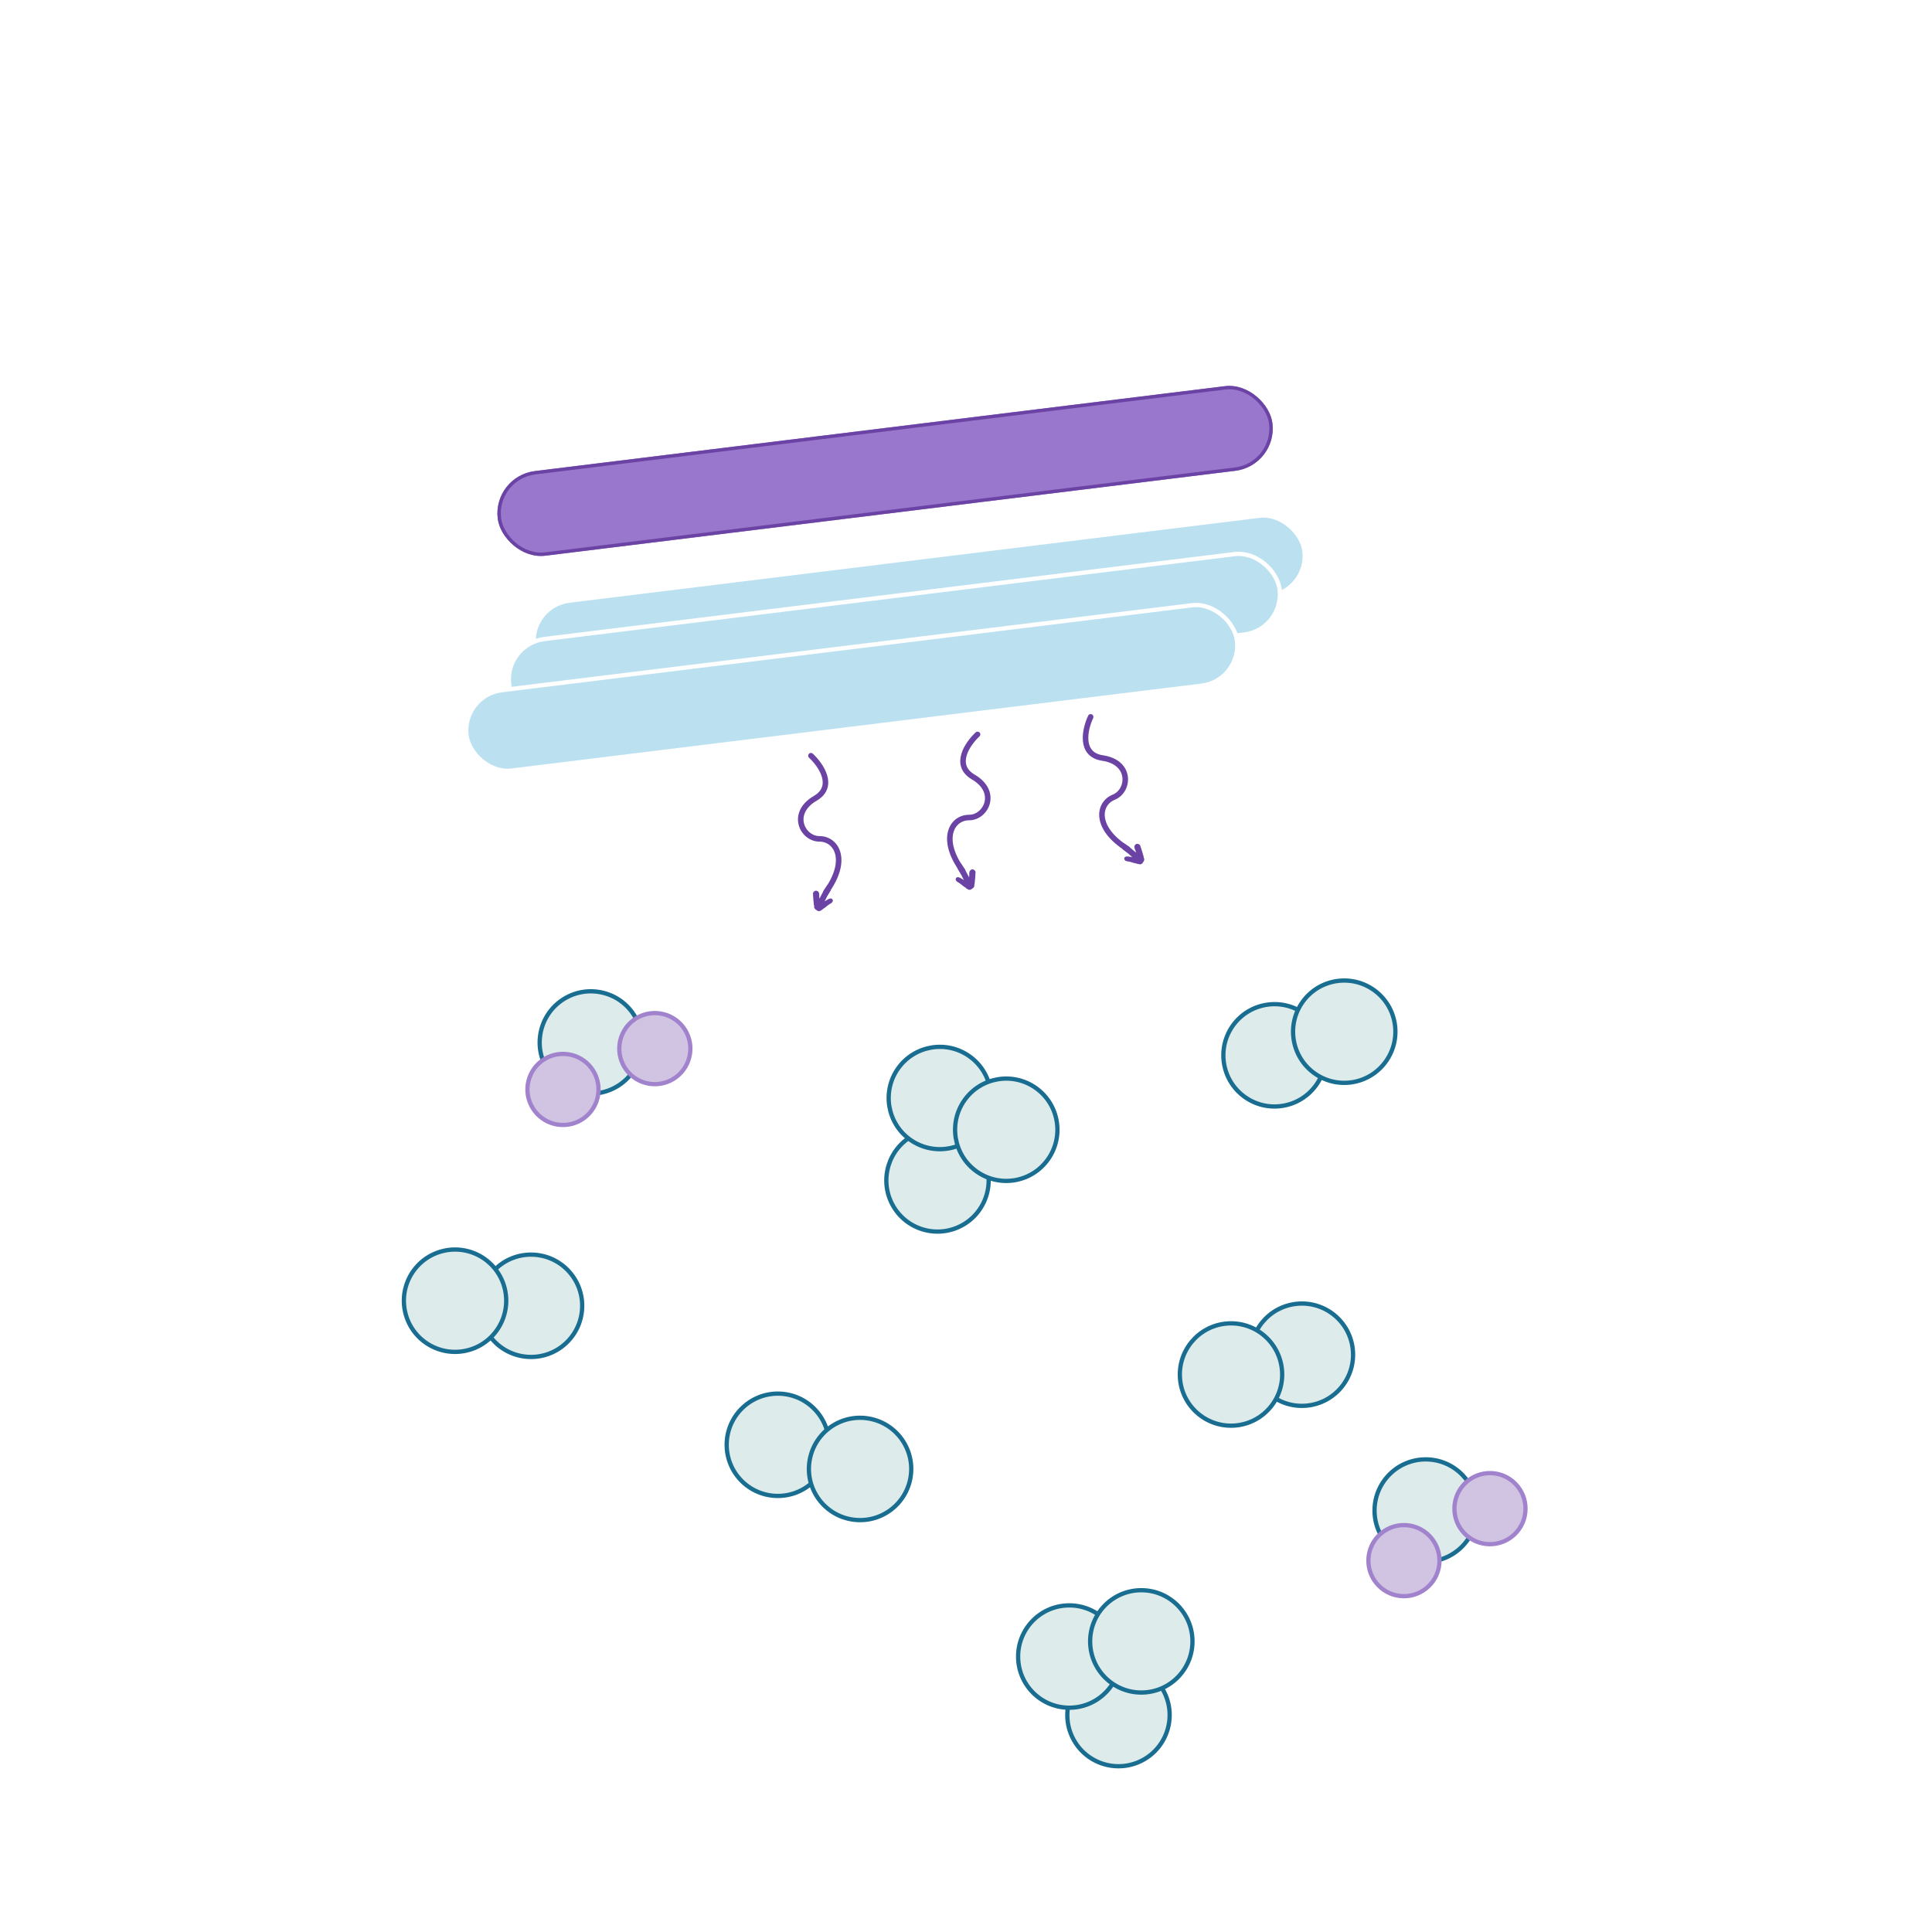 <svg width="568" height="568" viewBox="0 0 568 568" fill="none" xmlns="http://www.w3.org/2000/svg">
<circle cx="283.635" cy="283.635" r="283.635" fill="white"/>
<g filter="url(#filter0_d)">
<rect x="144.801" y="140.026" width="229.475" height="25.07" rx="12.535" transform="rotate(-7.015 144.801 140.026)" fill="#9977CD"/>
<rect x="145.358" y="140.462" width="228.475" height="24.07" rx="12.035" transform="rotate(-7.015 145.358 140.462)" stroke="#6B43A5"/>
</g>
<rect x="155.528" y="178.045" width="228.221" height="23.817" rx="11.908" transform="rotate(-7.015 155.528 178.045)" fill="#BBE1F1" stroke="white" stroke-width="1.254"/>
<rect x="148.234" y="189.326" width="228.221" height="23.817" rx="11.908" transform="rotate(-7.015 148.234 189.326)" fill="#BBE1F1" stroke="white" stroke-width="1.254"/>
<rect x="135.699" y="204.368" width="228.221" height="23.817" rx="11.908" transform="rotate(-7.015 135.699 204.368)" fill="#BBE1F1" stroke="white" stroke-width="1.254"/>
<path d="M238.415 222.177C241.34 224.893 245.686 231.202 239.669 234.712C232.148 239.099 235.908 246.62 240.923 246.62C245.937 246.62 249.697 252.888 242.803 262.289" stroke="#6B43A5" stroke-width="1.63" stroke-linecap="round"/>
<g clip-path="url(#clip0)">
<path d="M239.075 262.418C239.044 262.534 238.939 262.692 239.024 262.839C239.036 263.029 239.047 263.218 239.058 263.407C239.027 263.523 239.07 263.597 239.081 263.786C239.135 264.049 239.073 264.281 239.127 264.544C239.18 264.807 239.161 265.113 239.215 265.375C239.237 265.754 239.26 266.133 239.399 266.543C239.325 266.586 239.337 266.775 239.379 266.849C239.421 266.922 239.506 267.069 239.549 267.143C239.591 267.216 239.634 267.29 239.792 267.394C239.908 267.425 239.993 267.572 240.109 267.603C240.151 267.677 240.225 267.634 240.267 267.708C240.31 267.781 240.31 267.781 240.426 267.813C240.542 267.844 240.657 267.875 240.847 267.863C240.963 267.894 241.11 267.809 241.257 267.725C241.33 267.682 241.404 267.64 241.551 267.555C241.698 267.47 241.845 267.385 241.95 267.227L242.023 267.184C242.464 266.93 242.863 266.602 243.188 266.316C243.408 266.188 243.586 265.988 243.807 265.86C243.954 265.775 244.027 265.733 244.174 265.648C244.321 265.563 244.542 265.436 244.647 265.278C244.751 265.119 244.856 264.961 244.844 264.771C244.875 264.655 244.791 264.508 244.748 264.435C244.578 264.141 244.273 264.121 244.01 264.175C243.863 264.26 243.747 264.229 243.6 264.314C243.526 264.356 243.453 264.399 243.379 264.441C243.379 264.441 243.379 264.441 243.306 264.483C243.159 264.568 243.012 264.653 242.938 264.696C242.791 264.78 242.571 264.908 242.424 264.993C242.528 264.834 242.56 264.718 242.664 264.56C242.966 263.895 243.342 263.188 243.761 262.555C244.105 261.964 244.45 261.373 244.795 260.781C245.14 260.19 245.527 259.673 245.872 259.082C246.468 258.247 247.339 257.549 248.136 256.892C248.283 256.807 248.388 256.649 248.535 256.564C248.682 256.479 248.86 256.278 249.007 256.194C249.374 255.981 249.668 255.812 250.036 255.599C250.403 255.387 250.697 255.218 251.065 255.005C251.432 254.793 251.727 254.623 252.094 254.411C252.872 254.06 253.691 253.783 254.511 253.506C254.921 253.367 255.405 253.186 255.857 253.121C256.31 253.055 256.72 252.917 257.172 252.851C257.624 252.786 258.15 252.679 258.645 252.687C258.835 252.676 259.024 252.664 259.256 252.726C259.446 252.715 259.751 252.735 259.94 252.723L260.056 252.754C260.056 252.754 260.13 252.712 260.172 252.785C260.172 252.785 260.172 252.785 260.246 252.743C260.551 252.763 260.783 252.825 261.046 252.771C261.351 252.791 261.699 252.884 262.005 252.904C262.121 252.935 262.31 252.923 262.426 252.954C262.542 252.986 262.731 252.974 262.89 253.079C263.006 253.11 263.122 253.141 263.238 253.172C263.427 253.161 263.585 253.265 263.775 253.254C264.08 253.273 264.355 253.409 264.629 253.545C264.861 253.607 265.209 253.7 265.441 253.762C265.947 253.96 266.527 254.115 267.033 254.313C267.307 254.449 267.655 254.542 267.929 254.678C268.088 254.782 268.32 254.844 268.478 254.949C268.594 254.98 268.752 255.084 268.868 255.116C269.142 255.251 269.459 255.46 269.734 255.596C270.008 255.732 270.209 255.91 270.483 256.045C271.001 256.433 271.518 256.82 271.962 257.249C272.206 257.501 272.491 257.826 272.735 258.078C273.221 258.581 273.708 259.084 274.078 259.556C274.163 259.703 274.426 259.649 274.573 259.565C274.268 259.545 274.256 259.355 274.171 259.208C273.6 258.558 273.071 257.981 272.426 257.374C271.982 256.944 271.496 256.441 271.051 256.011C270.65 255.655 270.217 255.415 269.815 255.059L269.858 255.132C269.34 254.745 268.749 254.4 268.201 254.129C268.042 254.024 267.926 253.993 267.768 253.889C267.536 253.827 267.378 253.722 267.146 253.66C266.871 253.524 266.523 253.431 266.249 253.295C265.511 253.035 264.889 252.807 264.151 252.547C263.803 252.453 263.455 252.36 263.107 252.267C262.759 252.174 262.412 252.081 261.99 252.03C261.642 251.937 261.337 251.917 260.916 251.866C260.726 251.878 260.61 251.847 260.378 251.784C260.189 251.796 260.031 251.691 259.841 251.703L259.957 251.734C259.883 251.776 259.841 251.703 259.768 251.745L259.652 251.714C259.536 251.683 259.462 251.725 259.42 251.652C259.42 251.652 259.42 251.652 259.493 251.609L259.377 251.578C259.377 251.578 259.377 251.578 259.304 251.621C259.304 251.621 259.304 251.621 259.23 251.663C259.23 251.663 259.23 251.663 259.304 251.621C259.304 251.621 259.23 251.663 259.188 251.59C258.882 251.57 258.504 251.593 258.198 251.573C257.819 251.596 257.324 251.587 256.945 251.61C256.756 251.622 256.567 251.633 256.42 251.718C255.704 251.837 254.915 251.998 254.169 252.233C253.496 252.426 252.792 252.734 252.119 252.927C251.415 253.235 250.711 253.544 250.165 253.957C249.871 254.126 249.577 254.296 249.357 254.423C249.063 254.593 248.769 254.763 248.401 254.975C248.107 255.145 247.782 255.431 247.488 255.6C247.237 255.844 246.942 256.013 246.617 256.299C246.072 256.712 245.569 257.199 245.065 257.685C244.814 257.928 244.605 258.245 244.322 258.604C244.113 258.921 243.904 259.238 243.726 259.439C243.381 260.03 242.994 260.547 242.649 261.138C242.44 261.455 242.304 261.73 242.095 262.046C241.886 262.363 241.677 262.68 241.51 263.07C241.343 263.46 241.061 263.82 240.894 264.21C240.84 263.947 240.902 263.715 240.848 263.452C240.879 263.336 240.837 263.263 240.868 263.147C240.857 262.957 240.814 262.884 240.803 262.694C240.834 262.578 240.749 262.431 240.664 262.284C240.452 261.917 239.988 261.793 239.652 261.889C239.431 262.016 239.211 262.143 239.075 262.418ZM242.747 266.57C242.673 266.613 242.673 266.613 242.747 266.57V266.57Z" fill="#6B43A5"/>
</g>
<path d="M320.649 210.76C318.948 214.371 317.269 221.846 324.161 222.859C332.775 224.124 332.091 232.505 327.439 234.375C322.786 236.245 321.635 243.463 331.538 249.615" stroke="#6B43A5" stroke-width="1.63" stroke-linecap="round"/>
<g clip-path="url(#clip1)">
<path d="M335.045 248.344C335.117 248.44 335.273 248.548 335.249 248.716C335.309 248.896 335.369 249.077 335.429 249.257C335.501 249.353 335.489 249.437 335.549 249.617C335.597 249.881 335.742 250.073 335.79 250.337C335.838 250.601 335.97 250.877 336.018 251.141C336.138 251.501 336.259 251.861 336.283 252.293C336.367 252.305 336.427 252.485 336.415 252.569C336.403 252.653 336.379 252.821 336.367 252.905C336.355 252.989 336.343 253.073 336.235 253.229C336.139 253.301 336.115 253.469 336.019 253.542C336.007 253.626 335.923 253.614 335.911 253.698C335.899 253.782 335.899 253.782 335.803 253.854C335.707 253.926 335.611 253.998 335.431 254.058C335.335 254.13 335.167 254.106 334.999 254.082C334.915 254.07 334.831 254.058 334.663 254.034C334.495 254.01 334.327 253.986 334.171 253.878L334.087 253.867C333.583 253.795 333.091 253.639 332.682 253.495C332.43 253.459 332.19 253.339 331.938 253.303C331.77 253.279 331.686 253.267 331.518 253.244C331.35 253.22 331.098 253.184 330.942 253.076C330.786 252.968 330.629 252.86 330.569 252.68C330.497 252.584 330.521 252.416 330.533 252.332C330.581 251.996 330.857 251.863 331.121 251.815C331.289 251.839 331.385 251.767 331.553 251.791C331.637 251.803 331.721 251.815 331.805 251.827C331.805 251.827 331.805 251.827 331.889 251.839C332.057 251.863 332.225 251.887 332.309 251.899C332.478 251.923 332.73 251.959 332.898 251.983C332.742 251.875 332.67 251.779 332.513 251.671C331.985 251.167 331.373 250.651 330.748 250.219C330.208 249.799 329.667 249.379 329.127 248.959C328.587 248.54 328.034 248.204 327.494 247.784C326.63 247.232 325.561 246.908 324.577 246.597C324.409 246.573 324.253 246.465 324.084 246.441C323.916 246.417 323.676 246.297 323.508 246.273C323.088 246.213 322.752 246.166 322.332 246.106C321.912 246.046 321.576 245.998 321.155 245.938C320.735 245.878 320.399 245.831 319.979 245.771C319.127 245.735 318.262 245.784 317.398 245.832C316.966 245.856 316.45 245.868 316.006 245.977C315.562 246.085 315.13 246.109 314.686 246.217C314.241 246.326 313.713 246.422 313.257 246.614C313.077 246.674 312.897 246.734 312.705 246.878C312.525 246.939 312.249 247.071 312.069 247.131L311.973 247.203C311.973 247.203 311.889 247.191 311.877 247.275C311.877 247.275 311.877 247.275 311.793 247.263C311.517 247.395 311.325 247.539 311.061 247.587C310.785 247.72 310.497 247.936 310.221 248.068C310.125 248.14 309.945 248.2 309.849 248.272C309.753 248.344 309.573 248.404 309.465 248.56C309.369 248.633 309.273 248.705 309.177 248.777C308.997 248.837 308.889 248.993 308.709 249.053C308.433 249.185 308.229 249.413 308.025 249.641C307.833 249.786 307.545 250.002 307.353 250.146C306.957 250.518 306.477 250.879 306.081 251.251C305.877 251.479 305.589 251.695 305.385 251.923C305.278 252.079 305.086 252.224 304.978 252.38C304.882 252.452 304.774 252.608 304.678 252.68C304.474 252.908 304.258 253.22 304.054 253.448C303.85 253.677 303.73 253.917 303.526 254.145C303.19 254.697 302.854 255.25 302.602 255.814C302.471 256.138 302.327 256.546 302.195 256.87C301.931 257.519 301.667 258.167 301.5 258.743C301.476 258.911 301.212 258.959 301.043 258.935C301.319 258.803 301.259 258.623 301.283 258.455C301.571 257.639 301.847 256.906 302.218 256.102C302.47 255.538 302.734 254.889 302.986 254.325C303.226 253.845 303.538 253.461 303.777 252.98L303.766 253.064C304.101 252.512 304.521 251.972 304.929 251.515C305.037 251.359 305.133 251.287 305.241 251.131C305.433 250.987 305.541 250.831 305.733 250.687C305.937 250.459 306.225 250.242 306.429 250.014C307.017 249.498 307.509 249.054 308.097 248.537C308.385 248.321 308.673 248.105 308.961 247.888C309.249 247.672 309.537 247.456 309.909 247.252C310.197 247.036 310.473 246.903 310.845 246.699C311.025 246.639 311.121 246.567 311.313 246.423C311.493 246.363 311.601 246.207 311.781 246.147L311.685 246.219C311.769 246.231 311.781 246.147 311.865 246.159L311.961 246.087C312.057 246.014 312.141 246.026 312.153 245.942C312.153 245.942 312.153 245.942 312.069 245.93L312.165 245.858C312.165 245.858 312.165 245.858 312.249 245.87C312.249 245.87 312.249 245.87 312.333 245.882C312.333 245.882 312.333 245.882 312.249 245.87C312.249 245.87 312.333 245.882 312.345 245.798C312.621 245.666 312.981 245.546 313.257 245.414C313.617 245.294 314.073 245.101 314.433 244.981C314.613 244.921 314.793 244.861 314.961 244.885C315.669 244.728 316.461 244.584 317.242 244.524C317.938 244.451 318.706 244.475 319.402 244.403C320.17 244.426 320.939 244.45 321.599 244.63C321.935 244.677 322.271 244.725 322.523 244.761C322.859 244.809 323.195 244.857 323.616 244.917C323.952 244.965 324.36 245.108 324.696 245.156C325.02 245.288 325.356 245.336 325.765 245.48C326.425 245.66 327.073 245.923 327.721 246.187C328.046 246.319 328.358 246.535 328.754 246.763C329.066 246.979 329.378 247.195 329.619 247.315C330.159 247.735 330.711 248.07 331.252 248.49C331.564 248.706 331.792 248.91 332.104 249.126C332.416 249.342 332.728 249.558 333.029 249.858C333.329 250.158 333.725 250.386 334.025 250.686C333.977 250.422 333.833 250.23 333.785 249.966C333.713 249.87 333.725 249.785 333.653 249.689C333.593 249.509 333.605 249.425 333.545 249.245C333.473 249.149 333.496 248.981 333.52 248.813C333.58 248.393 333.964 248.105 334.312 248.069C334.564 248.105 334.816 248.14 335.045 248.344ZM333.186 253.567C333.271 253.579 333.271 253.579 333.186 253.567V253.567Z" fill="#6B43A5"/>
</g>
<path d="M287.399 215.909C284.474 218.625 280.129 224.935 286.145 228.444C293.667 232.832 289.906 240.353 284.892 240.353C279.878 240.353 276.117 246.62 283.012 256.022" stroke="#6B43A5" stroke-width="1.63" stroke-linecap="round"/>
<g clip-path="url(#clip2)">
<path d="M286.739 256.15C286.77 256.266 286.875 256.424 286.79 256.571C286.779 256.761 286.767 256.95 286.756 257.14C286.787 257.256 286.745 257.329 286.733 257.519C286.679 257.782 286.742 258.014 286.688 258.277C286.634 258.54 286.654 258.845 286.6 259.108C286.577 259.487 286.554 259.866 286.416 260.276C286.489 260.318 286.478 260.508 286.435 260.581C286.393 260.655 286.308 260.802 286.266 260.875C286.223 260.949 286.181 261.022 286.022 261.127C285.906 261.158 285.822 261.305 285.706 261.336C285.663 261.409 285.59 261.367 285.547 261.44C285.505 261.514 285.505 261.514 285.389 261.545C285.273 261.576 285.157 261.607 284.968 261.596C284.852 261.627 284.705 261.542 284.558 261.457C284.484 261.415 284.411 261.372 284.264 261.287C284.116 261.202 283.969 261.118 283.865 260.959L283.791 260.917C283.35 260.662 282.952 260.334 282.627 260.048C282.406 259.921 282.228 259.72 282.008 259.593C281.861 259.508 281.787 259.465 281.64 259.381C281.493 259.296 281.272 259.168 281.168 259.01C281.063 258.852 280.959 258.693 280.97 258.504C280.939 258.388 281.024 258.241 281.066 258.167C281.236 257.873 281.542 257.854 281.804 257.907C281.952 257.992 282.067 257.961 282.214 258.046C282.288 258.089 282.361 258.131 282.435 258.173C282.435 258.173 282.435 258.173 282.508 258.216C282.656 258.301 282.803 258.386 282.876 258.428C283.023 258.513 283.244 258.64 283.391 258.725C283.286 258.567 283.255 258.451 283.15 258.292C282.848 257.628 282.472 256.921 282.054 256.287C281.709 255.696 281.364 255.105 281.019 254.514C280.675 253.923 280.287 253.405 279.943 252.814C279.346 251.98 278.476 251.281 277.678 250.625C277.531 250.54 277.427 250.381 277.28 250.297C277.133 250.212 276.955 250.011 276.808 249.926C276.44 249.714 276.146 249.544 275.779 249.332C275.411 249.12 275.117 248.95 274.75 248.738C274.382 248.526 274.088 248.356 273.72 248.144C272.943 247.793 272.123 247.515 271.303 247.238C270.893 247.099 270.41 246.918 269.957 246.853C269.505 246.788 269.095 246.649 268.642 246.584C268.19 246.519 267.664 246.411 267.169 246.419C266.98 246.408 266.79 246.397 266.558 246.459C266.369 246.447 266.064 246.467 265.874 246.456L265.758 246.487C265.758 246.487 265.685 246.444 265.642 246.518C265.642 246.518 265.642 246.518 265.569 246.475C265.263 246.495 265.031 246.557 264.768 246.503C264.463 246.523 264.115 246.616 263.81 246.636C263.694 246.667 263.504 246.656 263.388 246.687C263.273 246.718 263.083 246.707 262.925 246.811C262.809 246.842 262.693 246.873 262.577 246.904C262.387 246.893 262.229 246.998 262.04 246.986C261.734 247.006 261.46 247.141 261.186 247.277C260.954 247.339 260.606 247.432 260.374 247.495C259.868 247.692 259.288 247.848 258.782 248.046C258.507 248.181 258.16 248.274 257.885 248.41C257.727 248.515 257.495 248.577 257.337 248.681C257.221 248.712 257.062 248.817 256.946 248.848C256.672 248.984 256.355 249.193 256.081 249.328C255.807 249.464 255.606 249.642 255.331 249.778C254.814 250.165 254.296 250.552 253.852 250.982C253.609 251.233 253.323 251.559 253.08 251.81C252.593 252.313 252.107 252.817 251.736 253.289C251.651 253.436 251.388 253.382 251.241 253.297C251.547 253.277 251.558 253.088 251.643 252.941C252.214 252.291 252.743 251.714 253.388 251.106C253.832 250.677 254.319 250.173 254.763 249.744C255.165 249.387 255.597 249.147 255.999 248.791L255.957 248.865C256.474 248.477 257.065 248.133 257.614 247.861C257.772 247.757 257.888 247.726 258.047 247.621C258.279 247.559 258.437 247.454 258.669 247.392C258.943 247.257 259.291 247.163 259.565 247.028C260.303 246.768 260.926 246.539 261.664 246.279C262.012 246.186 262.359 246.093 262.707 246C263.055 245.906 263.403 245.813 263.824 245.762C264.172 245.669 264.477 245.649 264.899 245.599C265.088 245.61 265.204 245.579 265.436 245.517C265.626 245.528 265.784 245.424 265.973 245.435L265.857 245.466C265.931 245.509 265.973 245.435 266.047 245.477L266.163 245.446C266.279 245.415 266.352 245.458 266.395 245.384C266.395 245.384 266.395 245.384 266.321 245.342L266.437 245.311C266.437 245.311 266.437 245.311 266.511 245.353C266.511 245.353 266.511 245.353 266.584 245.396C266.584 245.396 266.584 245.396 266.511 245.353C266.511 245.353 266.584 245.396 266.627 245.322C266.932 245.302 267.311 245.325 267.616 245.305C267.995 245.328 268.49 245.32 268.869 245.343C269.058 245.354 269.248 245.365 269.395 245.45C270.11 245.569 270.899 245.731 271.646 245.966C272.319 246.158 273.023 246.467 273.695 246.659C274.399 246.967 275.103 247.276 275.649 247.689C275.943 247.859 276.237 248.028 276.458 248.156C276.752 248.326 277.046 248.495 277.413 248.707C277.707 248.877 278.032 249.163 278.326 249.333C278.578 249.576 278.872 249.746 279.197 250.031C279.743 250.444 280.246 250.931 280.749 251.417C281.001 251.661 281.21 251.978 281.492 252.337C281.702 252.654 281.911 252.97 282.089 253.171C282.434 253.762 282.821 254.28 283.166 254.871C283.375 255.188 283.51 255.462 283.72 255.779C283.929 256.096 284.138 256.412 284.305 256.803C284.471 257.193 284.754 257.552 284.921 257.942C284.974 257.679 284.912 257.447 284.966 257.185C284.935 257.069 284.977 256.995 284.946 256.879C284.958 256.69 285 256.616 285.012 256.427C284.981 256.311 285.065 256.164 285.15 256.017C285.362 255.649 285.826 255.525 286.163 255.621C286.383 255.749 286.604 255.876 286.739 256.15ZM283.068 260.303C283.141 260.345 283.141 260.345 283.068 260.303V260.303Z" fill="#6B43A5"/>
</g>
<circle cx="275.622" cy="347.038" r="15.042" transform="rotate(151.824 275.622 347.038)" fill="#DEEBEB" stroke="#186D90" stroke-width="1.254"/>
<circle cx="156.122" cy="383.896" r="15.042" transform="rotate(138.368 156.122 383.896)" fill="#DEEBEB" stroke="#186D90" stroke-width="1.254"/>
<circle cx="133.783" cy="382.403" r="15.042" transform="rotate(167.043 133.783 382.403)" fill="#DEEBEB" stroke="#186D90" stroke-width="1.254"/>
<circle cx="276.31" cy="322.811" r="15.042" transform="rotate(125.554 276.31 322.811)" fill="#DEEBEB" stroke="#186D90" stroke-width="1.254"/>
<circle cx="295.834" cy="332.143" r="15.042" transform="rotate(125.554 295.834 332.143)" fill="#DEEBEB" stroke="#186D90" stroke-width="1.254"/>
<circle cx="328.83" cy="504.224" r="15.042" transform="rotate(-120.458 328.83 504.224)" fill="#DEEBEB" stroke="#186D90" stroke-width="1.254"/>
<circle cx="382.754" cy="398.277" r="15.042" transform="rotate(-95.612 382.754 398.277)" fill="#DEEBEB" stroke="#186D90" stroke-width="1.254"/>
<circle cx="361.915" cy="404.103" r="15.042" transform="rotate(-95.612 361.915 404.103)" fill="#DEEBEB" stroke="#186D90" stroke-width="1.254"/>
<circle cx="228.685" cy="424.76" r="15.042" transform="rotate(46.607 228.685 424.76)" fill="#DEEBEB" stroke="#186D90" stroke-width="1.254"/>
<circle cx="374.705" cy="310.26" r="15.042" transform="rotate(81.283 374.705 310.26)" fill="#DEEBEB" stroke="#186D90" stroke-width="1.254"/>
<circle cx="395.199" cy="303.314" r="15.042" transform="rotate(81.283 395.199 303.314)" fill="#DEEBEB" stroke="#186D90" stroke-width="1.254"/>
<circle cx="314.365" cy="487.018" r="15.042" transform="rotate(88.115 314.365 487.018)" fill="#DEEBEB" stroke="#186D90" stroke-width="1.254"/>
<circle cx="335.539" cy="482.558" r="15.042" transform="rotate(88.115 335.539 482.558)" fill="#DEEBEB" stroke="#186D90" stroke-width="1.254"/>
<circle cx="252.857" cy="431.864" r="15.042" transform="rotate(-171.884 252.857 431.864)" fill="#DEEBEB" stroke="#186D90" stroke-width="1.254"/>
<circle cx="173.706" cy="306.481" r="15.042" transform="rotate(98.034 173.706 306.481)" fill="#DEEBEB" stroke="#186D90" stroke-width="1.254"/>
<circle cx="192.516" cy="308.29" r="10.451" transform="rotate(98.034 192.516 308.29)" fill="#D0C4E2" stroke="#A183CD" stroke-width="1.25"/>
<circle cx="165.516" cy="320.29" r="10.451" transform="rotate(98.034 165.516 320.29)" fill="#D0C4E2" stroke="#A183CD" stroke-width="1.25"/>
<circle cx="419.152" cy="444.094" r="15.042" transform="rotate(90.851 419.152 444.094)" fill="#DEEBEB" stroke="#186D90" stroke-width="1.254"/>
<circle cx="438.041" cy="443.537" r="10.451" transform="rotate(90.851 438.041 443.537)" fill="#D0C4E2" stroke="#A183CD" stroke-width="1.25"/>
<circle cx="412.752" cy="458.82" r="10.451" transform="rotate(90.851 412.752 458.82)" fill="#D0C4E2" stroke="#A183CD" stroke-width="1.25"/>
<defs>
<filter id="filter0_d" x="127.236" y="94.436" width="265.947" height="88.037" filterUnits="userSpaceOnUse" color-interpolation-filters="sRGB">
<feFlood flood-opacity="0" result="BackgroundImageFix"/>
<feColorMatrix in="SourceAlpha" type="matrix" values="0 0 0 0 0 0 0 0 0 0 0 0 0 0 0 0 0 0 127 0"/>
<feMorphology radius="6" operator="dilate" in="SourceAlpha" result="effect1_dropShadow"/>
<feOffset/>
<feGaussianBlur stdDeviation="6"/>
<feColorMatrix type="matrix" values="0 0 0 0 0.744 0 0 0 0 0.612 0 0 0 0 0.942 0 0 0 1 0"/>
<feBlend mode="normal" in2="BackgroundImageFix" result="effect1_dropShadow"/>
<feBlend mode="normal" in="SourceGraphic" in2="effect1_dropShadow" result="shape"/>
</filter>
<clipPath id="clip0">
<rect width="8.488" height="6.79" fill="white" transform="translate(240.779 269.274) rotate(-120)"/>
</clipPath>
<clipPath id="clip1">
<rect width="8.488" height="6.79" fill="white" transform="matrix(0.141 -0.99 -0.99 -0.141 336.02 255.342)"/>
</clipPath>
<clipPath id="clip2">
<rect width="8.488" height="6.79" fill="white" transform="matrix(0.5 -0.866 -0.866 -0.5 285.035 263.007)"/>
</clipPath>
</defs>
</svg>
